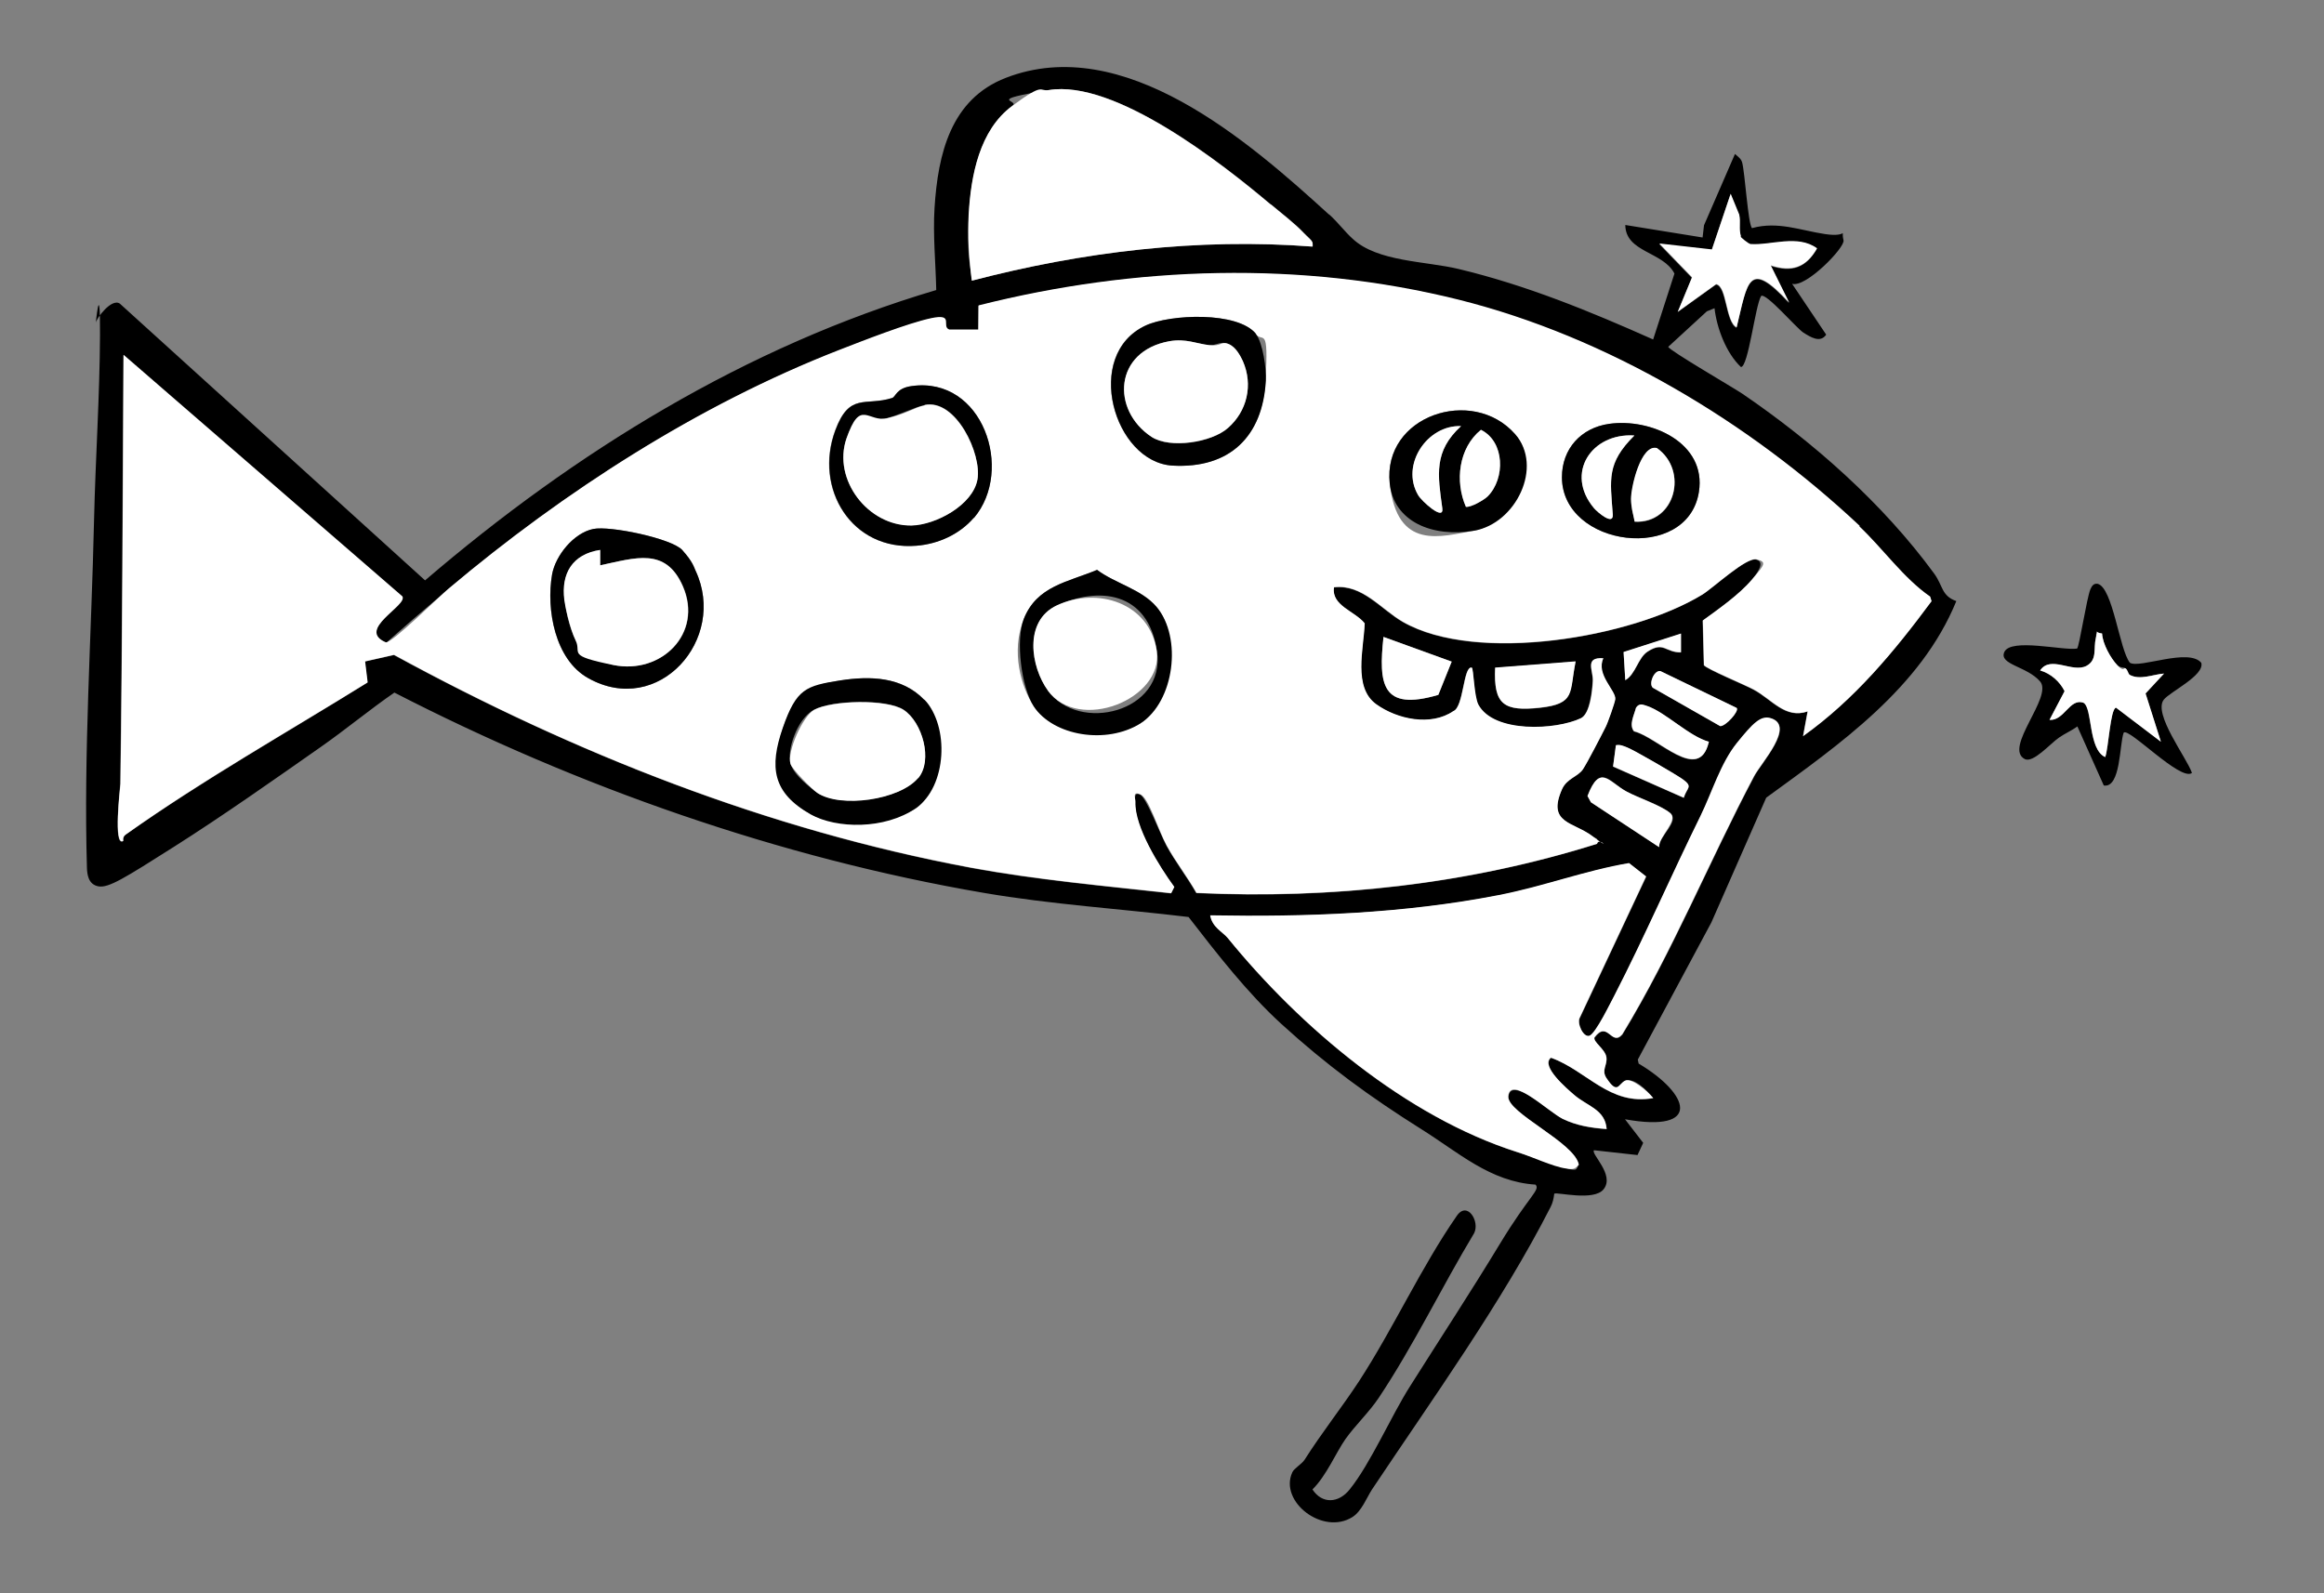 <?xml version="1.0" encoding="UTF-8"?> <svg xmlns="http://www.w3.org/2000/svg" id="Layer_1" version="1.1" viewBox="0 0 817.9 560.9"><rect x="0" y="0" width="817.9" height="560.9" fill="#808080" stroke="none"/><defs><style> .st0 { fill: #fff; } </style></defs><path d="M467.8,75.5c3.3,3,5.5,6.1,8.3,8.6,8.7,8.1,25.7,7.8,37.3,10.6,23.8,5.7,46.2,14.9,68.4,24.8l7.5-23.2c-4-7.8-17.2-7.4-17.3-17.1l27.2,4.4.5-4.3,10.9-25.1c1,.9,2.1,1.6,2.5,2.9,1,3.4,2.1,22,3.5,23.2,9.1-2.5,17,.8,25.7,2.1s5.4-2.7,6.5,2.2c.6,2.5-13.3,16.8-18.1,15.3l12,17.9c-2.1,3.1-5.6.8-8-.7s-13.2-14.2-14.9-12.9c-2.1,3.5-4.5,25-7.1,25-5.2-4.9-8.5-13.7-9.3-20.7l-2.7,1.1-13.6,12.5c.6,1.4,22.5,14.1,26.1,16.5,25.2,17.2,49.4,38.6,67.5,63.3,3.2,4.4,2.5,7.8,7.8,9.7-12.5,30.6-41.1,50.4-66.9,69.2l-19.3,43.9-25.9,48.3.3,1.4c18,10.7,22.5,24.5-4.8,19.6l6.4,8.3-2,4.3-15.3-1.7c-1.3,1.2,7.4,8.6,3.4,13.7-3.4,4.4-16.6.9-17.4,1.6-.2,1.6-.5,3.2-1.3,4.7-17,33.4-41.9,68-62.9,99.5-1.7,2.6-3.6,7.6-6.8,9.6-10.4,6.6-25.9-5.4-21.2-15.7.6-1.4,3.2-2.8,4.3-4.4,6.3-9.9,13.1-18.4,19.2-27.7,12.1-18.6,21.9-40.2,34.4-58.2,3.7-5.4,8.2,2,6.1,6.1-11.5,19.1-21.2,39.4-33.6,58-3.5,5.2-8.4,9.8-11.7,14.5s-6.7,12.9-11.6,17.7c3.4,5.2,9.2,4.9,13.1,0,7.4-9.2,14.6-25.9,21.3-36.4,10.6-16.8,21.3-33.1,31.6-50.1s14.3-18.9,12.5-20.8c-15.9-1-27.2-11.4-40-19.4-18.3-11.5-33.5-22.6-49.6-37.3-11.9-10.9-22.6-24.7-32.5-37.5-24-2.9-48.2-4.4-72.1-8.5-71.8-12.3-142.9-37.3-207.4-70.5-8.7,6-17,12.9-25.7,19-16.7,11.7-34.7,24.4-51.9,35.3s-23,14.6-26.6,13.9-3.9-4.3-4-6.4c-1.2-40.6,1.6-82,2.5-122.5.5-21.6,2-43.7,2.1-65.3s-1.6-2.6-1.5-4.1,5.6-8.9,8.5-6.8l107.4,97.4c52.6-45.1,113-82.4,179.9-102.2-.2-9.6-1.2-19.3-.6-28.9,1.2-19,5.7-38.3,25.1-45.8,41.4-16,85.2,22.1,113.7,48.1ZM447.3,72c-17.3-14.6-54.9-44.1-78.1-40.3s-10,3.4-12.9,5.6c-11.5,8.4-14.6,24.5-15.3,38.1s.1,15.7,1.1,23.4c38.9-10.2,79.5-15.1,119.9-12,.3-2.3-1.9-3.5-3.2-4.9-3-3.2-7.9-7-11.4-9.9ZM612.6,83.3c-.8-2.5,0-5.1-.6-7.6l-3-7.3-6.6,19.6-18.5-2.1,11.5,11.9-5,12.1,13.5-9.7c3.8.6,3.3,13.2,7.2,15.2,4-16,4.1-24.4,18.5-8.7l-6.5-13.1c7.5,2.4,12.4.8,16.3-6-6.9-5-16.1-1.1-23.4-1.5s-3.4-2.4-3.5-2.6ZM654.4,185.3c-39-36.7-88.8-66.5-141.1-79.6-55.4-13.9-114-11.9-169,2v8.6c-.1,0-10.3-.1-10.3-.1-3-1.1.9-5.5-6.4-4s-23.9,7.9-32.4,11.2c-49.5,19.3-96.9,49.8-137.3,83.9s-20.1,19.4-22.2,19c-10.6-4.5,7.9-13.2,5.8-16.2L43.4,125c-.3,50.5-.4,100.6-1.1,151,0,1.4-2.6,22.3,1,20.1-.1-.8.1-1.7.8-2.2,27.3-19.3,56.8-35.9,85.2-53.6l-.9-7.4,10.2-2.3c63.3,34.5,131.7,61.6,203,74.9,23.3,4.3,47,6.4,70.5,9l1.1-2.2c-5.1-7.1-14-21.1-13.7-29.9,0-1.3-.5-3.6,1.7-2.7s7.2,14.1,9.3,18c3.1,5.7,7.3,11.1,10.5,16.7,47.7,2.2,95.5-3,141-17.3.6-2.5-.5-1.8-1.4-2.5-6.8-5.4-16.4-4.5-10.9-16.8,1.7-3.7,5.6-4.3,7.3-6.9,1.4-2.2,6.3-11.8,8-14.9.7-1.3,3.2-8.6,3.4-9.8.3-3-6.9-8.7-4.2-14.4-6.8-.5-3.4,4.4-3.7,8-.2,3.3-1,11.5-4.2,13.1-8.8,4.2-30.8,5.3-36.1-4.8-1.5-2.9-1.6-12.8-2.3-13-3-.8-2.8,14-6.5,15.3-7.9,5.4-19.7,2.9-27.1-2.4-8.3-6-4.4-19.6-4.1-28.5-3.4-4.4-11.8-6.2-10.8-12.7,10-1.2,16.6,7.8,24.3,12.2,25.9,14.8,80.4,5.6,105.3-9.6,3.8-2.3,15.5-13.3,19.1-12.4s-.4,5.6-1.6,7.1c-4.5,5.3-11.6,10.3-17.3,14.4l.4,15.7c.8,1.3,14.8,7.1,17.5,8.6,6.5,3.5,11.1,10.4,19,7.7l-1.6,8.7c18.1-12.9,32.1-29.8,45.2-47.5l-.5-1.6c-9.4-6.5-16.7-16.9-24.9-24.7ZM591.6,223.1l-20.2,6.5.6,9.9c3.7-2.2,4.5-7.9,7.9-10.1,5.6-3.6,6.2.4,11.7.3v-6.5ZM510.9,232.9l-24-8.7c-1.7,16.6-.7,26.3,19.3,20.4l4.7-11.7ZM554.5,232.9l-28.3,2.2c-.6,13,3.5,15.4,15.7,14.1s10.4-5.3,12.6-16.2ZM611.2,249.2l-26.9-13c-2.3-.2-4.2,4.6-2.6,5.9l23.7,13.5c1.9.2,6.8-5.3,5.8-6.4ZM601.4,261.2c-7-2-15.3-10.5-21.8-12.6-1.5-.5-2.8-1-3.9.6-.6,2.6-2.5,6-.7,8.3,8.4,2,22.8,18.5,26.3,3.8ZM581.8,386.5c-2-2.5-6.7-7.4-9.8-6s-2.6,5.1-6.6-1c-1.9-2.9.4-4.4,0-7.4-.5-2.7-4.6-5.1-4.2-6.8,4.7-6.3,6,3.3,9.8-1.1,17.7-29.1,30.5-60.8,46.4-90.9,2.5-4.8,14.6-17.7,5.9-20.4-3.5-1.1-9.8,6.1-12,8.8-5.6,7.1-8.6,17.3-12.7,25.5-10.3,20.9-19.8,42.8-30.4,63.4s-8,13.9-8.8,14.1c-2.2.5-4.5-4.6-3.3-6.5l23.3-49.6-6-4.7c-15.4,2.6-30.4,8.3-46,11.3-33.4,6.4-67.4,7.7-101.4,7.1.6,4.2,4.4,5.8,6.2,8,25.6,31.5,62.8,62.9,101.8,75.3s12.7,5.2,17.1,5.8,3.2.6,4.6-1.4c-1.5-7.8-25.3-18.2-24.8-24,.7-7.7,16.2,6.5,19.1,7.9,4.9,2.4,10,3.2,15.5,3.6-.5-6.9-6.8-8.1-11.4-12-2.4-2-12-10.1-8.2-13.1,12.6,4.5,20.6,17,36,14.2ZM592.6,280.8c1.2-3.6,3.4-3.8-.5-6.5-2.8-2-16.5-9.9-19.4-11.1-1.3-.6-2.5-1.1-4-.8l-1,7.5,24.9,11ZM583.9,298.2c-.2-3.8,7.4-9,3.9-12s-11.4-5.4-15.4-7.6c-6.1-3.4-9.2-10-13.7,1.6l1.2,2.2,24,15.8Z"></path><path d="M771.4,272.1c-4,3-22.2-16.1-24-14.2-1.5,4-1,19.6-7,18.6l-9.3-20.8c-2,1.5-4.4,2.5-6.4,3.9-3.1,2.1-9.1,9.1-12.1,7.6-7.6-3.9,10-21.9,5.4-27.3s-14.6-5.9-12.6-10.4c2.3-5,20.7-.4,25.6-1.2.8-.7,3.4-17.9,4.7-20.9.5-1.1,1.1-2.1,2.5-1.9,5.4,1.2,7.7,23.3,11.4,27.8,3.4,2.1,20.6-5.3,25.1,0,1.3,4.4-11,10.2-13.2,13-3.8,5,8,20.3,9.9,25.7ZM739.8,223c-2.9-.3-1.8,0-2.2,1.6-.9,3.7.6,7.7-3.3,9.8-5,2.6-12.6-3.8-16.3,1.6,3.7,1.1,6.9,3.9,8.6,7.3l-5.3,10.1c5.2.4,7.1-7.9,12-6,3.1,2,1.6,16.5,7.6,19.1,1.2-2.9,1.8-17,3.8-17.4l15.8,12-5.4-17,6.5-7c-3.7.2-8.4,2.4-12,.5s-.8-1.8-1.5-2.3-2-.2-2.9-1.1c-2.4-2.5-5.3-7.6-5.4-11.2Z"></path><path class="st0" d="M654.4,185.3c8.2,7.7,15.5,18.2,24.9,24.7l.5,1.6c-13.1,17.7-27.1,34.6-45.2,47.5l1.6-8.7c-7.9,2.7-12.5-4.2-19-7.7-2.7-1.5-16.7-7.3-17.5-8.6l-.4-15.7c5.6-4.1,12.7-9,17.3-14.4s5.2-6.2,1.6-7.1-15.3,10.1-19.1,12.4c-24.9,15.2-79.4,24.4-105.3,9.6-7.7-4.4-14.3-13.4-24.3-12.2-1,6.5,7.4,8.4,10.8,12.7-.3,8.9-4.2,22.6,4.1,28.5,7.4,5.3,19.2,7.8,27.1,2.4,3.7-1.4,3.5-16.1,6.5-15.3.6.2.8,10.1,2.3,13,5.4,10.1,27.3,9,36.1,4.8,3.3-1.6,4-9.7,4.2-13.1.2-3.6-3.1-8.5,3.7-8-2.7,5.7,4.5,11.4,4.2,14.4-.1,1.2-2.7,8.5-3.4,9.8-1.6,3.2-6.5,12.7-8,14.9-1.7,2.5-5.6,3.2-7.3,6.9-5.5,12.3,4.1,11.5,10.9,16.8s2,0,1.4,2.5c-45.5,14.3-93.3,19.5-141,17.3-3.2-5.7-7.4-11-10.5-16.7s-6.3-16.8-9.3-18-1.6,1.5-1.7,2.7c-.3,8.8,8.5,22.8,13.7,29.9l-1.1,2.2c-23.6-2.6-47.2-4.7-70.5-9-71.3-13.3-139.7-40.3-203-74.9l-10.2,2.3.9,7.4c-28.4,17.6-57.9,34.2-85.2,53.6-.7.5-1,1.3-.8,2.2-3.6,2.2-1.1-18.7-1-20.1.7-50.4.8-100.5,1.1-151l98.1,85c2.1,3.1-16.4,11.7-5.8,16.2,2.1.4,19-16.4,22.2-19,40.5-34.1,87.8-64.6,137.3-83.9,8.5-3.3,24-9.4,32.4-11.2s3.4,2.9,6.4,4h10.2c0,.1.1-8.5.1-8.5,55.1-13.9,113.7-15.8,169-2,52.3,13.1,102.1,43,141.1,79.6ZM442,117.6c-6.4-8.1-30.4-7-38.9-3-22.1,10.3-11.1,48.1,9.5,49.3,20.1,1.1,31.7-10.1,32.8-29.9s-.9-13.2-3.5-16.4ZM342.7,182.3c14.3-16.8,3.2-49.9-21.9-46.4-5.5.8-5.6,3.8-6.9,4.2-9.4,2.9-15-2.1-20,11.4-7.6,20.5,5.8,42.5,28.6,40.6,7.6-.6,15.1-4,20.1-9.8ZM533.2,152.8c-15-17-46.7-6.5-44.1,17.4s18.1,18.6,29.7,16.6,24.5-22.6,14.4-34ZM566.3,149.2c-9.9,1.4-16.6,8.8-16.6,18.8,0,24.6,44.2,30.3,48.2,5.2,2.8-17.3-17-26.1-31.6-24ZM208.8,186.2c-6.8,1.4-13.3,9.4-14.5,16-2.2,12.3,1,30,12.7,36.5,24.7,13.9,49.1-13.7,37.8-37.8-.4-.8-4.2-6.7-4.7-7.3-3.8-4.1-25.5-8.6-31.3-7.4ZM407,213.6c-5.2-6.2-14.5-8.2-20.9-13-10.3,4.3-21.2,5.7-25.8,17.3s-.9,23.9,3.5,30.7c6.8,10.5,27.6,12.4,37.6,6s14.8-30.2,5.6-41ZM325.3,246.3c-7.8-8.1-19-8.4-29.4-6.8-12.3,1.9-16.3,4.9-20.3,16.7s-3.7,22.8,9.9,30.5c8.9,5,28.7,3.3,36.9-2.2s11.9-29,3-38.2Z"></path><path class="st0" d="M581.8,386.5c-15.3,2.8-23.4-9.7-36-14.2-3.8,2.9,5.8,11,8.2,13.1,4.6,4,10.9,5.1,11.4,12-5.5-.4-10.5-1.2-15.5-3.6s-18.4-15.6-19.1-7.9c-.5,5.8,23.3,16.2,24.8,24-1.4,2-2.5,1.7-4.6,1.4-4.4-.6-12.3-4.3-17.1-5.8-38.9-12.4-76.2-43.8-101.8-75.3-1.8-2.2-5.5-3.8-6.2-8,33.9.6,68-.6,101.4-7.1,15.6-3,30.6-8.7,46-11.3l6,4.7-23.3,49.6c-1.2,1.9,1.1,7.1,3.3,6.5s7.8-12.3,8.8-14.1c10.6-20.6,20.1-42.5,30.4-63.4,4-8.2,7-18.4,12.7-25.5s8.5-9.9,12-8.8c8.7,2.7-3.4,15.7-5.9,20.4-15.9,30.1-28.7,61.8-46.4,90.9-3.9,4.4-5.1-5.2-9.8,1.1-.4,1.6,3.7,4,4.2,6.8.5,3-1.8,4.5,0,7.4,4,6.1,4.4,2.1,6.6,1s7.8,3.5,9.8,6Z"></path><path class="st0" d="M447.3,72c3.4,2.9,8.4,6.7,11.4,9.9s3.5,2.7,3.2,4.9c-40.3-3.1-80.9,1.8-119.9,12-1-7.8-1.5-15.6-1.1-23.4.8-13.6,3.8-29.6,15.3-38.1s9.4-5,12.9-5.6c23.2-3.8,60.8,25.7,78.1,40.3Z"></path><path class="st0" d="M612.6,83.3c0,.2,2.7,2.5,3.5,2.6,7.3.5,16.5-3.5,23.4,1.5-3.9,6.8-8.9,8.4-16.3,6l6.5,13.1c-14.5-15.7-14.6-7.3-18.5,8.7-3.9-2-3.4-14.6-7.2-15.2l-13.5,9.7,5-12.1-11.5-11.9,18.5,2.1,6.6-19.6,3,7.3c.6,2.6-.2,5.1.6,7.6Z"></path><path class="st0" d="M554.5,232.9c-2.2,11,.2,14.8-12.6,16.2s-16.3-1.1-15.7-14.1l28.3-2.2Z"></path><path class="st0" d="M510.9,232.9l-4.7,11.7c-20,5.9-21.1-3.8-19.3-20.4l24,8.7Z"></path><path class="st0" d="M583.9,298.2l-24-15.8-1.2-2.2c4.4-11.5,7.5-4.9,13.7-1.6,4,2.2,12.3,5,15.4,7.6s-4.1,8.2-3.9,12Z"></path><path class="st0" d="M601.4,261.2c-3.4,14.7-17.9-1.8-26.3-3.8-1.9-2.3,0-5.6.7-8.3,1.1-1.7,2.4-1.1,3.9-.6,6.5,2.2,14.7,10.7,21.8,12.6Z"></path><path class="st0" d="M611.2,249.2c1,1.1-3.9,6.5-5.8,6.4l-23.7-13.5c-1.5-1.3.3-6.1,2.6-5.9l26.9,13Z"></path><path class="st0" d="M592.6,280.8l-24.9-11,1-7.5c1.5-.3,2.7.3,4,.8,2.9,1.2,16.6,9.2,19.4,11.1,3.9,2.8,1.6,2.9.5,6.5Z"></path><path class="st0" d="M591.6,223.1v6.5c-5.5.1-6-4-11.7-.3-3.5,2.2-4.2,8-7.9,10.1l-.6-9.9,20.2-6.5Z"></path><path class="st0" d="M739.8,223c.2,3.6,3,8.7,5.4,11.2s2.1.6,2.9,1.1.9,2,1.5,2.3c3.6,1.9,8.2-.2,12-.5l-6.5,7,5.4,17-15.8-12c-2,.4-2.7,14.6-3.8,17.4-6-2.7-4.4-17.2-7.6-19.1-4.9-1.8-6.8,6.4-12,6l5.3-10.1c-1.7-3.4-4.8-6.2-8.6-7.3,3.7-5.5,11.3,1,16.3-1.6,3.9-2.1,2.4-6.1,3.3-9.8s-.7-1.9,2.2-1.6Z"></path><path d="M533.2,152.8c10.1,11.4.3,31.5-14.4,34s-28.3-3.2-29.7-16.6c-2.5-23.9,29.1-34.4,44.1-17.4ZM514.2,150c-11.9-.5-21.4,13.7-15.1,24.3,1.2,2,9.2,9.4,8.5,4.6-1.6-11.8-3.1-20.1,6.6-28.9ZM523.6,174.7c6.2-6.3,6.1-19.2-2.4-23.4-7.9,6.4-9.2,18.2-5.3,27.1,1.7.3,6.4-2.4,7.7-3.7Z"></path><path d="M325.3,246.3c8.9,9.2,8,30.6-3,38.2s-28,7.2-36.9,2.2c-13.6-7.6-14.7-16.7-9.9-30.5s8.1-14.8,20.3-16.7c10.4-1.6,21.6-1.3,29.4,6.8ZM323.1,273.9c5.3-6.4,1.4-19.9-5.1-24.1-6-3.9-25.3-3.3-31.5,0s-9.6,14.7-8.3,19,7.5,8.9,9.4,10.2c8.3,5.5,29.1,2.6,35.5-5.2Z"></path><path d="M208.8,186.2c5.8-1.2,27.5,3.3,31.3,7.4s4.3,6.4,4.7,7.3c11.3,24.1-13.1,51.7-37.8,37.8-11.7-6.5-14.8-24.2-12.7-36.5,1.2-6.7,7.6-14.6,14.5-16ZM211.2,193.6c-9.6,1.5-13.7,8.2-12.5,17.6s3.6,13.3,4,14.3c2.1,4.5,8.6,7.6,13.3,8.6,16.7,3.4,31.6-11.1,24.4-27.7-6.1-13.9-16.8-10-29.1-7.4v-5.4Z"></path><path d="M442,117.6c2.5,3.2,3.7,12.3,3.5,16.4-1.1,19.7-12.8,31-32.8,29.9-20.7-1.2-31.6-39-9.5-49.3,8.5-4,32.5-5.1,38.9,3ZM432.1,150.7c6.8-5.9,9-15.2,5.3-23.6-.7-1.7-3.4-5.3-5-6-2.7-1.2-4.4.6-6.8.4-4.4-.4-8.2-2.4-14-1.4-19.6,3.5-20.6,24.3-6.3,33.7,6.5,4.3,21.1,2,26.8-3.1Z"></path><path d="M342.7,182.3c-5,5.8-12.5,9.2-20.1,9.8-22.8,1.9-36.2-20.1-28.6-40.6,5-13.5,10.6-8.4,20-11.4,1.3-.4,1.4-3.5,6.9-4.2,25-3.5,36.1,29.6,21.9,46.4ZM325.4,142.6c-3.5.7-9,3.5-13,4.5-6.9,1.8-11.5-1.5-14.5,7.2-5,14.4,7.5,30.8,22.9,30.6,8.6-.1,21.6-7.2,23.2-16.2,1.6-8.8-7.5-28.5-18.6-26.2Z"></path><path d="M566.3,149.2c14.6-2.1,34.4,6.6,31.6,24-4,25.1-48.1,19.5-48.2-5.2,0-10,6.7-17.4,16.6-18.8ZM575.2,153.3c-15-1-24.6,13.3-14.2,25.6,1.2,1.4,6.9,6.3,6.6,2.2-.9-12.4-2.2-18,7.6-27.8ZM575.3,183.7c14.4.8,19-18,7.9-25.9-5.6-1.5-9.1,13.6-9.1,17.9s.8,5.4,1.3,8.1Z"></path><path d="M407,213.6c9.2,10.8,6.3,33.4-5.6,41s-30.8,4.5-37.6-6c-4.4-6.8-6.4-23.3-3.5-30.7,4.6-11.7,15.6-13,25.8-17.3,6.4,4.8,15.6,6.8,20.9,13ZM368.8,243.1c10.9,15.1,41.5,7.6,38.4-13.8s-20.9-22.8-35.2-16.1c-11.8,5.5-9.2,21.6-3.1,30Z"></path><path class="st0" d="M523.6,174.7c-1.3,1.3-6,4-7.7,3.7-3.9-8.9-2.6-20.7,5.3-27.1,8.4,4.2,8.6,17.1,2.4,23.4Z"></path><path class="st0" d="M514.2,150c-9.7,8.9-8.2,17.1-6.6,28.9.7,4.8-7.4-2.6-8.5-4.6-6.3-10.7,3.2-24.8,15.1-24.3Z"></path><path class="st0" d="M323.1,273.9c-6.5,7.7-27.3,10.7-35.5,5.2-1.9-1.3-8.8-8.3-9.4-10.2-1.3-4.3,4.4-16.9,8.3-19,6.2-3.4,25.5-3.9,31.5,0,6.6,4.3,10.5,17.8,5.1,24.1Z"></path><path class="st0" d="M211.2,193.6v5.4c12.4-2.6,23.1-6.5,29.1,7.4,7.2,16.6-7.6,31.1-24.4,27.7s-11.1-4.1-13.3-8.6-3.9-13.1-4-14.3c-1.2-9.4,2.9-16.1,12.5-17.6Z"></path><path class="st0" d="M432.1,150.7c-5.7,5-20.3,7.3-26.8,3.1-14.3-9.4-13.3-30.2,6.3-33.7,5.8-1,9.6.9,14,1.4s4.1-1.5,6.8-.4,4.2,4.3,5,6c3.7,8.4,1.5,17.7-5.3,23.6Z"></path><path class="st0" d="M325.4,142.6c11-2.3,20.2,17.3,18.6,26.2-1.6,9-14.7,16-23.2,16.2-15.4.2-27.8-16.2-22.9-30.6s7.6-5.5,14.5-7.2,9.5-3.8,13-4.5Z"></path><path class="st0" d="M575.3,183.7c-.5-2.7-1.3-5.3-1.3-8.1,0-4.3,3.5-19.3,9.1-17.9,11.2,7.9,6.5,26.7-7.9,25.9Z"></path><path class="st0" d="M575.2,153.3c-9.9,9.8-8.5,15.4-7.6,27.8.3,4.1-5.4-.8-6.6-2.2-10.4-12.4-.8-26.6,14.2-25.6Z"></path><path class="st0" d="M368.8,243.1c-6.1-8.4-8.6-24.5,3.1-30,14.4-6.7,32.8-.8,35.2,16.1s-27.5,28.9-38.4,13.8Z"></path></svg> 
